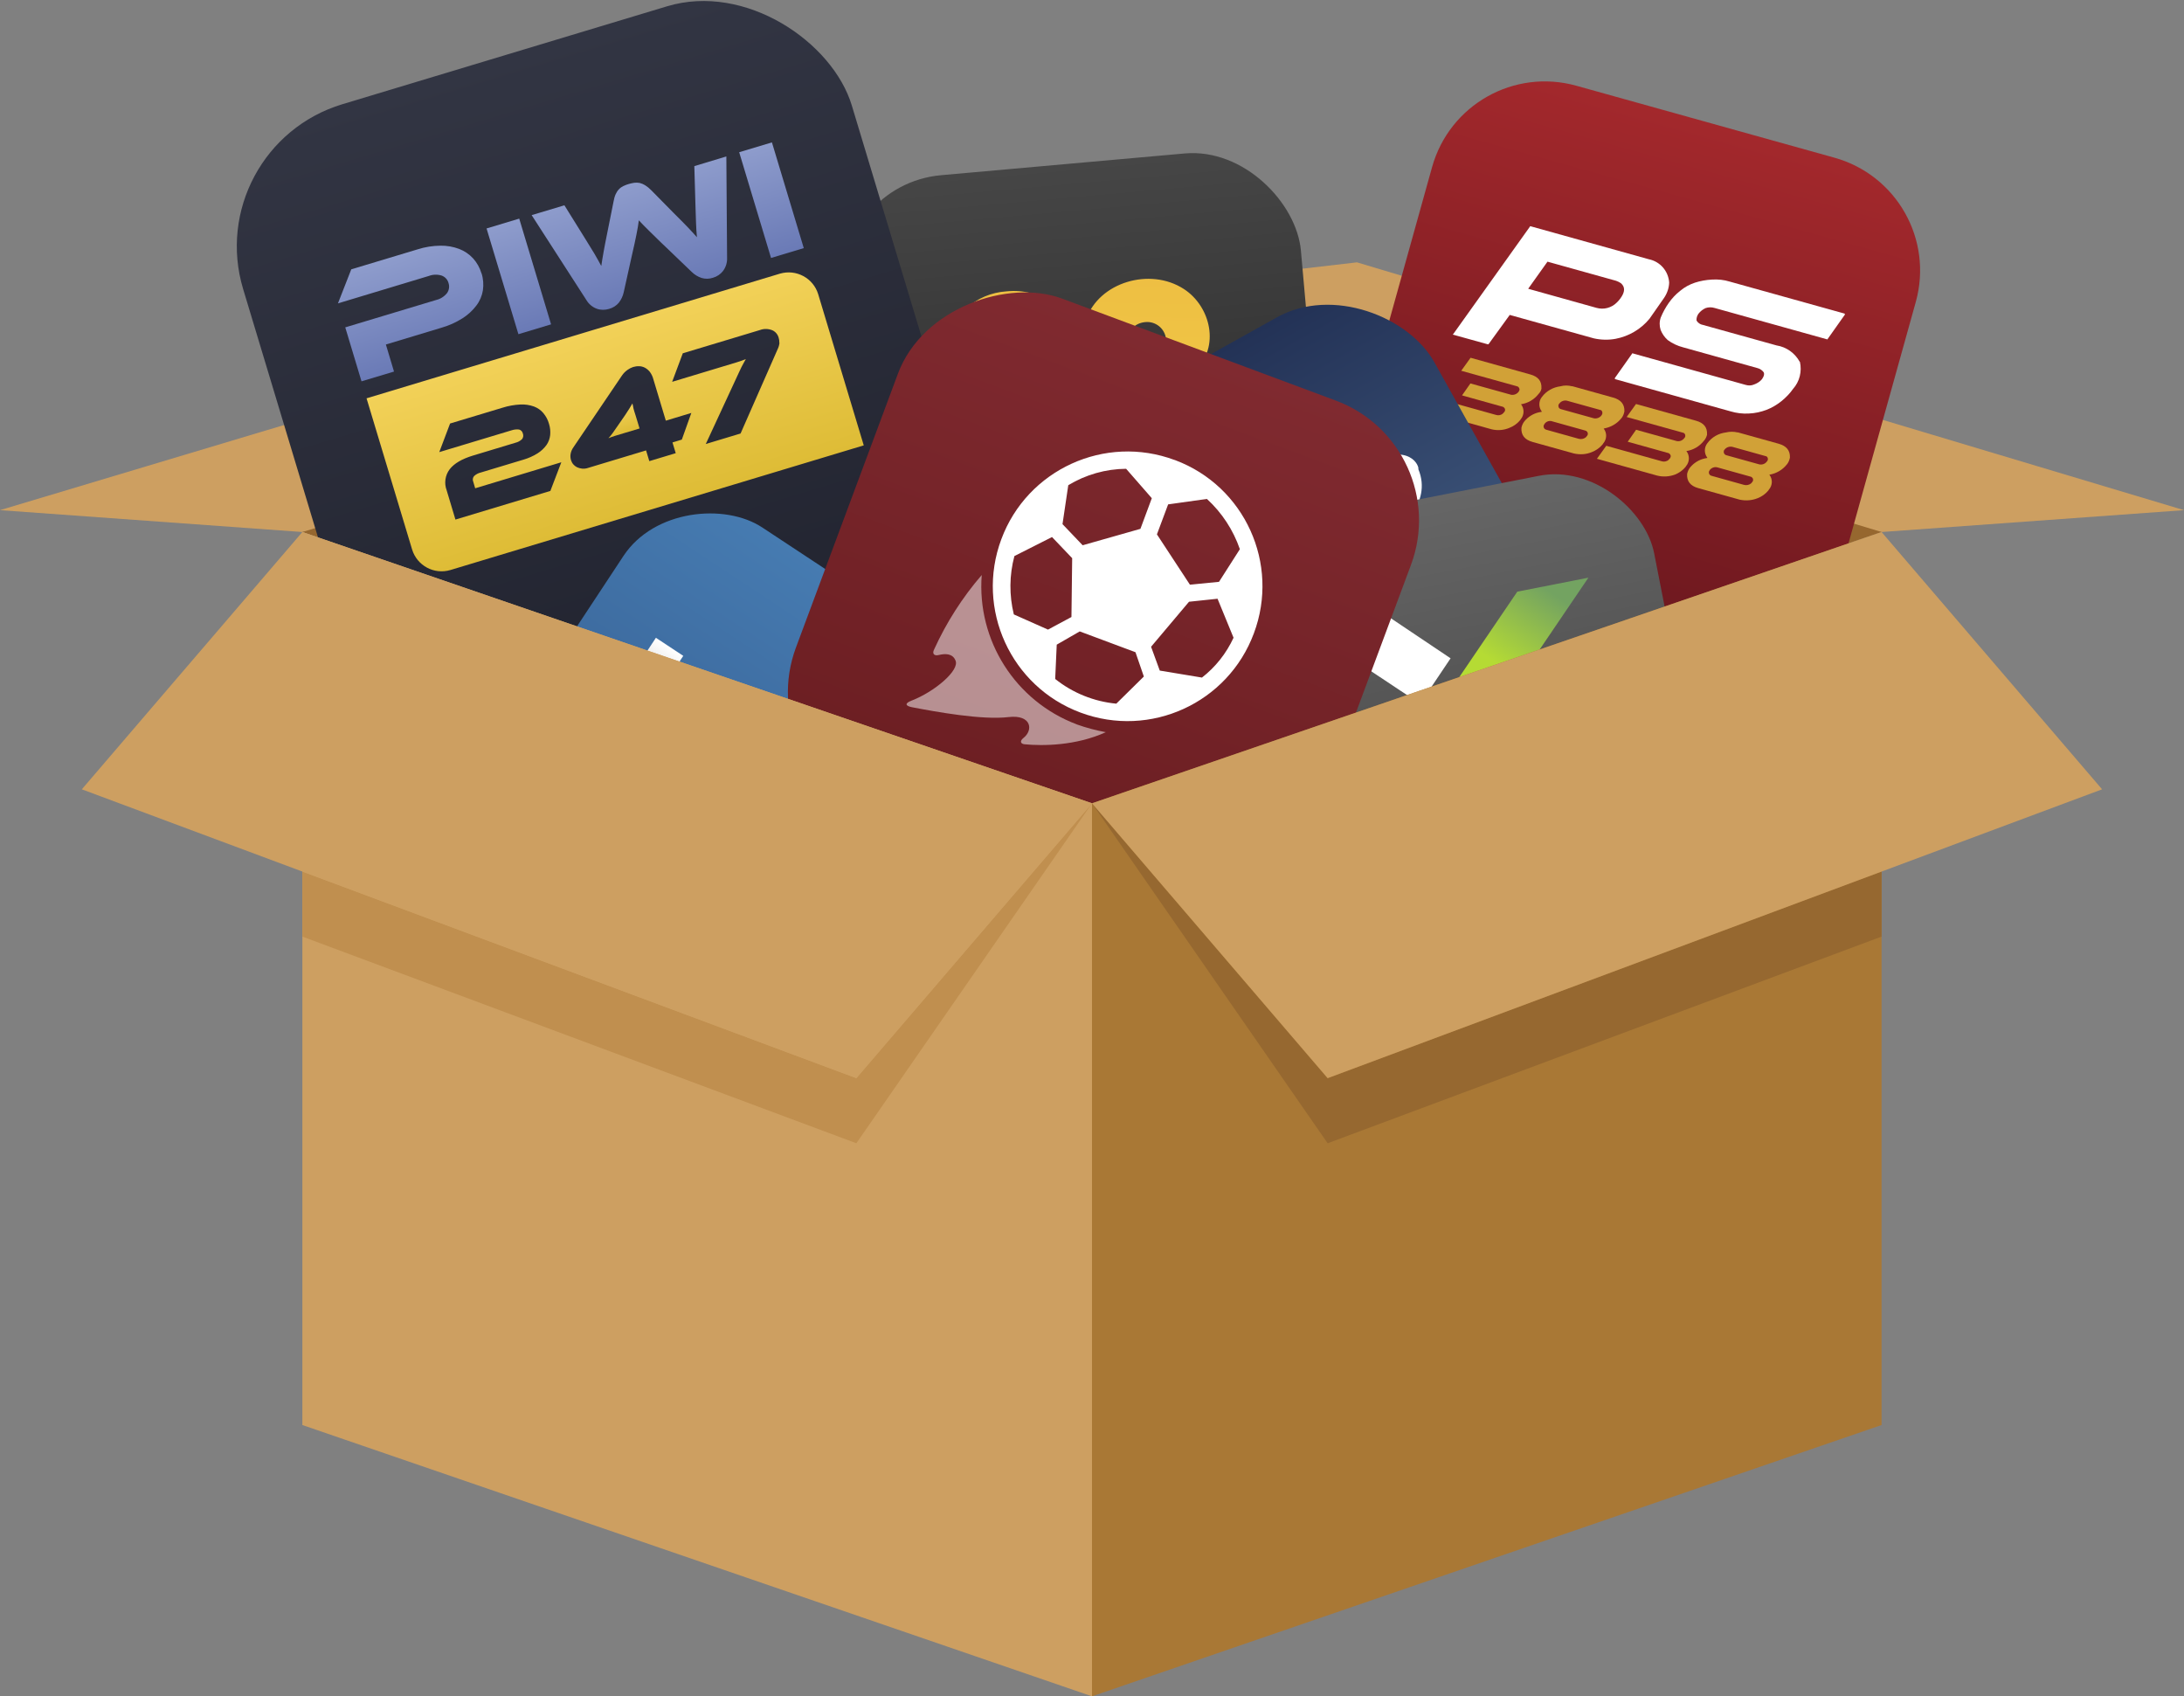 <?xml version="1.0" encoding="UTF-8"?>
<svg xmlns="http://www.w3.org/2000/svg" xmlns:xlink="http://www.w3.org/1999/xlink" id="Layer_2" viewBox="0 0 268.78 208.72">
  <rect x="0" y="0" width="268.78" height="208.72" fill="#808080" stroke="none"/>
  <defs>
    <style>.cls-1{fill:url(#linear-gradient);}.cls-1,.cls-2,.cls-3,.cls-4,.cls-5,.cls-6,.cls-7,.cls-8,.cls-9,.cls-10,.cls-11,.cls-12,.cls-13,.cls-14,.cls-15,.cls-16,.cls-17,.cls-18,.cls-19,.cls-20,.cls-21,.cls-22,.cls-23,.cls-24,.cls-25,.cls-26,.cls-27,.cls-28{stroke-width:0px;}.cls-2{fill:#c08f4f;}.cls-2,.cls-3,.cls-25,.cls-26,.cls-28{fill-rule:evenodd;}.cls-3{fill:#a97835;}.cls-4{fill:url(#linear-gradient-11);}.cls-5{fill:url(#linear-gradient-12);}.cls-6{fill:url(#linear-gradient-13);}.cls-7{fill:url(#linear-gradient-10);}.cls-8{fill:url(#linear-gradient-17);}.cls-9{fill:url(#linear-gradient-16);}.cls-10{fill:url(#linear-gradient-19);}.cls-11{fill:url(#linear-gradient-15);}.cls-12{fill:url(#linear-gradient-18);}.cls-13{fill:url(#linear-gradient-14);}.cls-14{fill:url(#linear-gradient-20);}.cls-15{isolation:isolate;opacity:.5;}.cls-15,.cls-27{fill:#fff;}.cls-16{fill:#d1a137;}.cls-29{opacity:.17;}.cls-17{fill:url(#linear-gradient-4);}.cls-18{fill:url(#linear-gradient-2);}.cls-19{fill:url(#linear-gradient-3);}.cls-20{fill:url(#linear-gradient-8);}.cls-21{fill:url(#linear-gradient-9);}.cls-22{fill:url(#linear-gradient-7);}.cls-23{fill:url(#linear-gradient-5);}.cls-24{fill:url(#linear-gradient-6);}.cls-25{fill:#966830;}.cls-26{fill:#cd9f61;}.cls-28{fill:#96672f;}</style>
    <linearGradient id="linear-gradient" x1="147.83" y1="-11.46" x2="147.83" y2="-67.93" gradientTransform="translate(-14.51 8.65) scale(1 -1)" gradientUnits="userSpaceOnUse">
      <stop offset="0" stop-color="#464646"></stop>
      <stop offset="1" stop-color="#242424"></stop>
    </linearGradient>
    <linearGradient id="linear-gradient-2" x1="133.92" y1="62.52" x2="133.92" y2="34.11" gradientTransform="translate(.96 -2.67) rotate(1.16)" gradientUnits="userSpaceOnUse">
      <stop offset="0" stop-color="#f1cd46"></stop>
      <stop offset="1" stop-color="#eebf43"></stop>
    </linearGradient>
    <linearGradient id="linear-gradient-3" x1="101.54" y1="48.9" x2="101.54" y2="-29.34" gradientTransform="translate(-28.14 54.04) scale(1 -1)" gradientUnits="userSpaceOnUse">
      <stop offset="0" stop-color="#323543"></stop>
      <stop offset="1" stop-color="#222430"></stop>
    </linearGradient>
    <linearGradient id="linear-gradient-4" x1="181.31" y1="-363.06" x2="181.31" y2="-349.49" gradientTransform="translate(-19.61 431.29) rotate(-16.78)" gradientUnits="userSpaceOnUse">
      <stop offset="0" stop-color="#8e9ccc"></stop>
      <stop offset="1" stop-color="#6a7ab6"></stop>
    </linearGradient>
    <linearGradient id="linear-gradient-5" x1="194.59" y1="-363.07" x2="194.59" y2="-349.48" xlink:href="#linear-gradient-4"></linearGradient>
    <linearGradient id="linear-gradient-6" x1="210.8" y1="-363.28" x2="210.8" y2="-349.24" xlink:href="#linear-gradient-4"></linearGradient>
    <linearGradient id="linear-gradient-7" x1="227.07" y1="-363.07" x2="227.07" y2="-349.48" xlink:href="#linear-gradient-4"></linearGradient>
    <linearGradient id="linear-gradient-8" x1="201.44" y1="-337.28" x2="201.44" y2="-334" gradientTransform="translate(-19.61 431.29) rotate(-16.78)" gradientUnits="userSpaceOnUse">
      <stop offset="0" stop-color="#f2d158"></stop>
      <stop offset="1" stop-color="#debc36"></stop>
    </linearGradient>
    <linearGradient id="linear-gradient-9" x1="101.54" y1="47.34" x2="101.54" y2="70.54" gradientTransform="translate(-38.52 24.78) rotate(-16.78)" xlink:href="#linear-gradient-8"></linearGradient>
    <linearGradient id="linear-gradient-10" x1="208.99" y1="142.21" x2="208.99" y2="80.4" gradientTransform="translate(-29.62 95.84) rotate(15.58) scale(1 -1)" gradientUnits="userSpaceOnUse">
      <stop offset="0" stop-color="#a3282c"></stop>
      <stop offset="1" stop-color="#6d181f"></stop>
    </linearGradient>
    <linearGradient id="linear-gradient-11" x1="192.73" y1="-54.51" x2="192.73" y2="6.6" gradientTransform="translate(-34.96 49.72) scale(1 -1)" gradientUnits="userSpaceOnUse">
      <stop offset="0" stop-color="#4d6a90"></stop>
      <stop offset="1" stop-color="#233256"></stop>
    </linearGradient>
    <linearGradient id="linear-gradient-12" x1="166.02" y1="-10.9" x2="166.02" y2="-62.63" gradientTransform="translate(14.84 49.81) scale(1 -1)" gradientUnits="userSpaceOnUse">
      <stop offset="0" stop-color="#666"></stop>
      <stop offset="1" stop-color="#424242"></stop>
    </linearGradient>
    <linearGradient id="linear-gradient-13" x1="170.43" y1="-614.48" x2="178.23" y2="-622.28" gradientTransform="translate(135.61 717.62) rotate(-11.11)" gradientUnits="userSpaceOnUse">
      <stop offset="0" stop-color="#b5db34"></stop>
      <stop offset="1" stop-color="#73a361"></stop>
    </linearGradient>
    <linearGradient id="linear-gradient-14" x1="174.1" y1="-314.49" x2="169.15" y2="-305.91" gradientTransform="translate(-40.99 -181.54) rotate(-11.11) scale(1 -1)" xlink:href="#linear-gradient-13"></linearGradient>
    <linearGradient id="linear-gradient-15" x1="59.31" y1="-15.19" x2="59.31" y2="-68.02" gradientTransform="translate(132.63 35.38) rotate(90) scale(1 -1)" gradientUnits="userSpaceOnUse">
      <stop offset="0" stop-color="#467bb1"></stop>
      <stop offset="1" stop-color="#33598b"></stop>
    </linearGradient>
    <linearGradient id="linear-gradient-16" x1="43.8" y1="-33.74" x2="43.8" y2="-39.08" gradientTransform="translate(64.42 27.3) rotate(33.41) scale(1 -1)" gradientUnits="userSpaceOnUse">
      <stop offset="0" stop-color="#fff"></stop>
      <stop offset="1" stop-color="#000"></stop>
    </linearGradient>
    <linearGradient id="linear-gradient-17" x1="53.24" y1="-33.74" x2="53.24" y2="-40.94" xlink:href="#linear-gradient-16"></linearGradient>
    <linearGradient id="linear-gradient-18" x1="75.06" y1="-33.74" x2="75.06" y2="-39.16" xlink:href="#linear-gradient-16"></linearGradient>
    <linearGradient id="linear-gradient-19" x1="66.4" y1="-33.74" x2="66.4" y2="-40.9" xlink:href="#linear-gradient-16"></linearGradient>
    <linearGradient id="linear-gradient-20" x1="164.72" y1="-42.02" x2="164.72" y2="-109.4" gradientTransform="translate(211.51 -90.13) rotate(90) scale(1 -1)" gradientUnits="userSpaceOnUse">
      <stop offset="0" stop-color="#802a30"></stop>
      <stop offset="1" stop-color="#6a1d21"></stop>
    </linearGradient>
  </defs>
  <g id="OBJECTS">
    <polygon class="cls-26" points="134.39 36.06 167 32.28 268.78 62.77 231.56 65.46 175.61 57.36 134.39 36.06"></polygon>
    <polygon class="cls-26" points="134.39 36.06 101.77 32.28 0 62.77 37.21 65.46 93.17 57.36 134.39 36.06"></polygon>
    <polygon class="cls-28" points="231.56 65.46 134.39 36.06 37.21 65.46 134.39 98.84 231.56 65.46"></polygon>
    <g id="Layer_2-2">
      <g id="Layer_1-2">
        <g id="_2">
          <g id="Layer_2-2">
            <g id="App_Icon_Kit_A">
              <g id="Pinnacle">
                <rect class="cls-1" x="105.08" y="20.11" width="56.47" height="56.47" rx="13.18" ry="13.18" transform="translate(-3.77 12.04) rotate(-5.1)"></rect>
              </g>
            </g>
          </g>
          <path class="cls-18" d="M146.89,45.86c.05-.09.1-.17.17-.25,3.1-2.88,1.97-7.9-1.38-10.06-4.18-2.7-10.44-.8-12,3.72-.8,2.3-.69,5.45,2.51,7.56-.56.35-1.08.75-1.57,1.2-.47.46-.78,1.01-1.17,1.6-.8-1.02-1.87-1.79-3.1-2.21-.03-.05-.03-.11-.01-.17.21-.21.42-.44.61-.67,2.5-3,1.22-7.14-1.31-9.14-1.65-1.31-3.75-1.8-5.79-1.59-1.85.12-3.6.86-4.96,2.11-.93.88-1.6,1.99-1.94,3.22-.36,1.15-.38,2.39-.06,3.55.35,1.4,1.22,2.6,2.44,3.37.08.06.15.14.21.22-4.4,2.46-4.49,8.94-.41,12.09.89.68,1.9,1.2,2.97,1.52l.03.06c.19.04.38.08.58.11,1.53.37,3.13.4,4.67.09,1.42-.24,2.76-.81,3.92-1.66.05-.04.1-.07.15-.11l.05-.04c.3-.23.59-.47.86-.73.19-.19.37-.38.54-.59.48-.54.91-1.12,1.29-1.73.66.71,1.32,1.41,2.13,1.96,3.97,2.69,9.94,1.97,13.16-1.59,3.46-3.82,2.22-10.18-2.54-11.82ZM125.84,56.64h-.09c-1.28.13-2.48-.62-2.93-1.83-.1-.28-.16-.57-.19-.86-.15-1.71.9-3.01,2.55-3.15.25-.02.51-.01.76.03.68.11,1.29.48,1.72,1.02.34.47.54,1.03.57,1.61.13,1.59-.85,2.89-2.33,3.17h-.07ZM124.25,41.12c1.38-.12,2.48.77,2.6,2.15.03.27.01.54-.04.8-.27.95-1.08,1.66-2.06,1.78h-.02c-1.11.06-2.13-.62-2.49-1.68-.04-.15-.07-.31-.09-.47-.12-1.21.7-2.32,1.9-2.55.07-.01.13-.03.2-.03ZM140.96,39.63c1.27-.12,2.39.8,2.54,2.06.12,1.35-.87,2.54-2.22,2.68-1.35.11-2.38-.78-2.5-2.17s.79-2.45,2.18-2.57h0ZM142.39,55.18c-1.65.15-3-.99-3.16-2.69s.87-3.01,2.53-3.16,2.9.94,3.07,2.65c.15,1.65-.91,3.05-2.44,3.19h0Z"></path>
        </g>
      </g>
    </g>
    <g id="pwi">
      <g id="App_Icon_Kit_A-2">
        <g id="PIWI">
          <rect class="cls-19" x="34.28" y="5.14" width="78.24" height="78.24" rx="18.26" ry="18.26" transform="translate(-9.65 23.07) rotate(-16.78)"></rect>
          <path class="cls-17" d="M59.26,33.62c.22.68.27,1.4.17,2.1-.11.68-.38,1.32-.8,1.87-.47.63-1.06,1.16-1.72,1.58-.81.51-1.68.9-2.6,1.16l-6.82,2.06,1,3.33-4,1.2-2-6.64,11.19-3.37c.52-.12.99-.42,1.33-.84.26-.36.33-.82.19-1.24-.11-.43-.43-.77-.84-.92-.51-.16-1.06-.15-1.57.04l-11.2,3.38,1.64-4.19,8.17-2.46c.91-.29,1.85-.44,2.81-.45.78-.01,1.56.12,2.3.4.65.25,1.24.65,1.71,1.16.48.53.83,1.16,1.03,1.84Z"></path>
          <path class="cls-23" d="M67.82,39.91l-4.02,1.21-3.92-13.01,4.02-1.21,3.92,13.01Z"></path>
          <path class="cls-24" d="M81.92,30.38c-.44-.41-.83-.79-1.15-1.11s-.62-.6-.88-.86-.49-.48-.69-.69l-.58-.61c-.03.26-.07.54-.12.82s-.11.6-.18.96-.15.75-.25,1.19-.21.95-.35,1.55l-.96,4.33c-.1.46-.3.89-.59,1.27-.31.38-.74.65-1.22.78-.49.15-1.02.15-1.5-.02-.54-.2-1-.58-1.29-1.08l-6.73-10.44,4.03-1.21,2.59,4.16c.43.69.79,1.27,1.1,1.79s.58,1.03.85,1.52c.07-.52.17-1.09.28-1.72s.27-1.44.47-2.43l.76-3.79c.05-.32.14-.63.27-.92.1-.22.24-.43.41-.6.15-.16.34-.29.53-.38.42-.2.88-.33,1.34-.4.22-.03.44-.02.66.02.24.06.46.15.67.28.27.17.53.38.75.61l2.72,2.76c.39.38.72.71,1,1,.28.29.54.55.77.79s.43.46.61.65.36.39.53.59c-.05-.55-.09-1.13-.11-1.75-.02-.62-.05-1.32-.07-2.1l-.14-4.9,3.94-1.19.09,12.45c.03.58-.14,1.15-.48,1.62-.31.41-.75.71-1.24.85-.46.16-.96.17-1.42.03-.45-.15-.86-.4-1.2-.73l-3.2-3.07Z"></path>
          <path class="cls-22" d="M98.92,30.53l-4.03,1.21-3.92-13.01,4.03-1.21,3.92,13.01Z"></path>
          <path class="cls-20" d="M76.95,51.05c.4-.61.7-1.07.88-1.41.06.18.08.4.13.62s.15.5.25.82l.5,1.64-3.03.91c-.3.09-.57.2-.8.29.19-.21.37-.43.53-.65.18-.25.38-.55.62-.89l.92-1.33Z"></path>
          <path class="cls-21" d="M95.99,33.67l-50.88,15.34,5.61,18.61c.61,1.98,2.7,3.11,4.7,2.52l50.88-15.34-5.61-18.61c-.61-1.98-2.7-3.1-4.7-2.52ZM67.75,60.4l-11.7,3.53-1.08-3.6c-.33-.87-.19-1.85.37-2.59.55-.71,1.5-1.27,2.85-1.68l5.23-1.58c.31-.07.59-.22.82-.44.16-.19.2-.46.11-.69-.05-.24-.23-.44-.47-.5-.31-.04-.63,0-.93.1l-8.89,2.68,1.33-3.52,6.44-1.94c.72-.23,1.46-.36,2.22-.4.57-.03,1.13.06,1.67.25.45.17.85.45,1.16.82.32.39.56.84.69,1.33.14.44.18.9.14,1.36-.05.44-.2.86-.45,1.22-.3.41-.67.76-1.1,1.03-.54.34-1.13.6-1.75.78l-5.24,1.58c-.31.07-.59.22-.83.44-.16.2-.2.46-.1.69l.24.81,10.6-3.2-1.33,3.48ZM83.91,54.09l-1.15.35.4,1.32-3.25.98-.4-1.32-7.16,2.16c-.23.08-.48.1-.72.08-.21-.02-.42-.08-.62-.17-.18-.09-.33-.21-.46-.36-.13-.15-.22-.33-.28-.52-.07-.24-.09-.49-.05-.74.05-.3.17-.58.34-.82l5.98-8.84c.19-.28.42-.51.69-.7.21-.15.44-.27.68-.35.24-.07.49-.11.74-.1.25,0,.49.07.71.18.24.13.44.3.61.51.2.27.35.57.43.89l1.54,5.12,3.14-.95-1.17,3.28ZM95.93,42.17c-.03.27-.1.54-.22.78l-4.57,10.39-4.28,1.29,3.56-7.68.48-1.04c.13-.29.25-.54.36-.76l.29-.54c.08-.15.16-.29.24-.43l-.49.19-.63.21-7.95,2.4,1.31-3.51,9.49-2.86c.5-.19,1.05-.17,1.54.03.37.17.65.5.76.89.07.21.1.43.09.65h.02Z"></path>
        </g>
      </g>
    </g>
    <g id="pin">
      <path class="cls-7" d="M194,10.55l31.75,8.85c7.68,2.14,12.16,10.08,10.02,17.76l-8.85,31.75c-2.14,7.68-10.08,12.16-17.76,10.02l-31.75-8.85c-7.68-2.14-12.16-10.08-10.02-17.76l8.85-31.75c2.14-7.68,10.08-12.16,17.76-10.02Z"></path>
      <g id="PS">
        <path class="cls-27" d="M188.33,27.83l14.59,4.07c1.38.28,2.4,1.44,2.5,2.86-.02.7-.26,1.38-.68,1.97l-1.74,2.49c-1.06,1.29-2.55,2.16-4.18,2.47-.88.16-1.79.14-2.68-.06l-10.34-2.88-2.58,3.56s-.06.07-.1.06l-4.29-1.19s-.08-.02.02-.08l9.41-13.18s.02-.08.06-.07ZM190.45,32.19l-2.38,3.34,8.41,2.35c.89.25,1.84,0,2.49-.65.17-.15.3-.32.44-.5.59-.8.61-1.41.08-1.88-.18-.13-.39-.22-.6-.3l-8.43-2.35Z"></path>
        <path class="cls-27" d="M221.49,44.52c-.6-1.09-1.65-1.83-2.86-2.02l-9.05-2.52c-.33-.05-.63-.26-.79-.54-.03-.29.06-.58.23-.83.23-.3.53-.54.88-.7.35-.12.74-.13,1.1-.02l13.81,3.85s.05.04.08.02l2.15-3.04s.03-.12-.05-.14l-14.11-3.93c-.71-.22-1.46-.3-2.2-.25-.72.04-1.41.16-2.09.38-.66.22-1.29.56-1.82,1.01-.55.43-1,.92-1.39,1.47s-.73,1.17-.99,1.8c-.18.5-.18,1.04-.02,1.53.19.48.48.9.87,1.25.57.42,1.21.72,1.91.9l9.17,2.56c.3.08.57.27.75.53.08.24.02.46-.23.83-.26.31-.62.53-1,.66-.31.13-.66.14-1,.04l-13.87-3.87s-.05-.04-.08-.02l-2.15,3.04s-.03.12.03.14l14.19,3.96c.73.22,1.52.32,2.28.27.74-.03,1.46-.19,2.16-.45.67-.26,1.29-.63,1.84-1.07.55-.45,1.04-.95,1.43-1.51.81-.91,1.11-2.15.84-3.34Z"></path>
      </g>
      <path class="cls-16" d="M193.47,47.51l5.06,1.41c.95.27,1.42.82,1.38,1.71-.05.26-.15.54-.32.77l-.06.07c-.53.67-1.31,1.11-2.17,1.26.43.55.4,1.31-.06,1.84l-.07.11c-.35.42-.8.74-1.31.94-.7.3-1.46.34-2.21.18l-5.1-1.42c-.97-.27-1.43-.85-1.37-1.75.06-.28.17-.53.34-.76.46-.58,1.11-.98,1.82-1.14.12-.03.23-.04.34-.06v-.04c-.4-.52-.4-1.27.02-1.79h0c.54-.73,1.38-1.2,2.29-1.31.46-.13.95-.12,1.43,0ZM191.89,49.66c-.15.17-.14.43.03.59h0c.05.04.11.07.17.09l4.07,1.13c.34.07.73-.08.93-.36.15-.17.16-.43,0-.6-.01-.03-.03-.03-.05-.04l-.14-.04-4.07-1.13c-.34-.07-.72.06-.93.36ZM190.08,52.17c-.15.17-.16.41,0,.58.02,0,.01.03.03.03.05.04.11.07.17.09l4.01,1.12c.3.08.61.02.86-.17.06-.05.09-.1.15-.17.15-.15.16-.41-.01-.56-.02,0-.01-.03-.03-.03-.03-.03-.09-.07-.15-.08l-4.05-1.13c-.37-.14-.77,0-.99.32h0Z"></path>
      <path class="cls-16" d="M189.7,47.78c.05-.88-.39-1.44-1.38-1.71l-7.34-2.05-1.15,1.6,6.87,1.91c.22.06.35.29.29.49-.02.06-.06.13-.1.19-.21.28-.59.43-.93.36l-5-1.39-1.03,1.47,4.98,1.39c.06.02.12.03.15.08.18.11.22.36.11.52,0,.02-.04.05-.06.07-.04.05-.1.12-.15.17-.23.21-.57.27-.86.17l-6.81-1.9-1.15,1.6,7.42,2.07c.74.18,1.51.12,2.21-.18.51-.2.96-.52,1.31-.94l.07-.11c.44-.52.47-1.3.04-1.85.85-.13,1.62-.58,2.15-1.26l.06-.07c.15-.15.27-.37.31-.64Z"></path>
      <path class="cls-16" d="M213.84,53.19l5.06,1.41c.95.27,1.42.82,1.38,1.71-.05.26-.15.54-.32.77l-.06.07c-.53.67-1.29,1.11-2.15,1.26.43.55.4,1.31-.06,1.84l-.07.11c-.35.42-.8.74-1.31.94-.7.28-1.46.34-2.21.18l-5.1-1.42c-.97-.27-1.43-.85-1.37-1.75.06-.28.17-.53.34-.76.46-.58,1.11-.98,1.82-1.14.12-.03.21-.05.32-.06v-.04c-.4-.52-.4-1.27.02-1.79h0c.54-.73,1.36-1.2,2.27-1.31.48-.12.99-.11,1.45,0ZM212.23,55.33c-.15.17-.12.44.05.59.05.04.11.07.17.09l4.07,1.13c.34.07.72-.06.93-.36.17-.17.16-.43.01-.57-.01-.03-.03-.03-.07-.06l-.14-.04-4.05-1.13c-.36-.08-.74.05-.97.35ZM210.42,57.84c-.15.17-.16.41,0,.58.02,0,.01.03.03.03.05.04.11.07.17.09l4.01,1.12c.3.08.61.02.86-.17.06-.05.09-.1.15-.17.15-.15.16-.41-.01-.56-.02,0-.01-.03-.03-.03-.03-.03-.09-.07-.15-.08l-4.05-1.13c-.37-.12-.76.02-.99.32h0Z"></path>
      <path class="cls-16" d="M210.08,53.47c.05-.88-.39-1.44-1.38-1.71l-7.36-2.05-1.15,1.6,6.89,1.92.14.04c.18.11.25.35.13.55-.03.03-.04.07-.07.09-.21.28-.57.44-.93.36l-5-1.39-1.03,1.47,4.98,1.39c.06.02.12.03.15.08.18.13.22.36.09.54,0,.02-.03.03-.04.05-.04.05-.1.12-.15.17-.23.21-.57.27-.86.17l-6.81-1.9-1.15,1.6,7.42,2.07c.72.18,1.48.13,2.17-.12.51-.2.96-.52,1.31-.94l.07-.11c.44-.52.47-1.3.04-1.85.85-.13,1.62-.58,2.15-1.26l.06-.07c.16-.19.27-.44.34-.7Z"></path>
    </g>
    <g id="Layer_2-3">
      <g id="App_Icon_Kit_A-3">
        <g id="Maxbet">
          <rect class="cls-4" x="127.22" y="43.12" width="61.11" height="61.11" rx="14.26" ry="14.26" transform="translate(-15.9 86.22) rotate(-29.16)"></rect>
          <polygon class="cls-27" points="142.7 92.98 140.5 72.43 147.8 68.36 151.21 77.63 151.27 66.41 158.34 62.47 163.34 81.46 157.96 84.46 155.06 71.36 155.15 86.03 150.78 88.47 145.96 76.15 148.08 89.97 142.7 92.98"></polygon>
          <path class="cls-27" d="M167.97,57.1l-7.79,4.35,3.4,19.88,7.68-4.29s6.33-3.53,5.8-8.72c0,0-.03-1.91-1.29-2.84-.78-.6-2.13-.89-3.95-.17,0,0,4.54-3.28,2.73-7.59.15-.24-.92-3.5-6.58-.63ZM170.84,70.46c-.06,2.55-2.07,2.93-2.07,2.93l-.63-3.8c1.25-.69,1.77-.54,2.12-.44.42.21.5.9.58,1.31ZM169.47,63.23c-.36,2.28-2.14,2.53-2.14,2.53l-.67-3.33c3.16-1.76,2.81.8,2.81.8Z"></path>
        </g>
      </g>
    </g>
    <g id="Layer_2-4">
      <g id="App_Icon_Kit_A-4">
        <g id="OrbitX">
          <rect class="cls-5" x="154.99" y="60.71" width="51.73" height="51.73" rx="12.07" ry="12.07" transform="translate(-13.3 36.48) rotate(-11.11)"></rect>
          <polygon class="cls-27" points="178.52 81 174.77 86.59 161.47 77.76 170.93 75.91 178.52 81"></polygon>
          <polygon class="cls-27" points="180.78 92.5 175.19 88.75 166.24 102.07 175.7 100.21 180.78 92.5"></polygon>
          <polygon class="cls-6" points="195.48 71.08 186.73 72.8 176.89 87.29 185.64 85.58 195.48 71.08"></polygon>
          <polygon class="cls-13" points="200.25 95.39 191.51 97.11 176.89 87.29 185.64 85.58 200.25 95.39"></polygon>
        </g>
      </g>
    </g>
    <g id="Layer_2-5">
      <g id="App_Icon_Kit_A-5">
        <g id="betisn">
          <rect class="cls-11" x="64.61" y="68.28" width="52.82" height="52.82" rx="12.33" ry="12.33" transform="translate(-38.14 118.54) rotate(-56.59)"></rect>
          <rect class="cls-27" x="70.26" y="84.11" width="15.66" height="4.03" transform="translate(-36.8 103.89) rotate(-56.59)"></rect>
          <path class="cls-27" d="M90.05,92.01l-4.14-2.73s-1.04-.53-.15-1.89,1.8-.62,1.8-.62l6.56,4.33,1.75-2.65-7.91-5.22c-3.31-2.19-5.7,1.55-5.83,1.75s-2.62,3.86.69,6.04l4.13,2.73s1.08.56.18,1.92-1.8.61-1.8.61l-6.59-4.35-1.72,2.61,7.91,5.22c3.34,2.2,5.75-1.64,5.83-1.75s2.62-3.81-.71-6.01Z"></path>
          <path class="cls-27" d="M98.39,95.33l-6.24,9.46-3.22-2.13,7.34-11.13c.56-1.04,1.86-1.43,2.9-.88.1.06.2.12.29.19l2.94,1.94c.7.86.84,2.04.39,3.05-.81,2.14-2.17,7.9-2.47,8.71-.07.19-.03.4.11.55.39.26.56-.11.56-.11l6.04-9.15,2.95,1.95-7.58,11.49s-.83,1.73-2.36.72c0,0-2.92-1.57-3.36-2.65-.23-.56-.05-1.44.06-2.32.41-3.64,1.94-6.63,2.31-9.25.02-.15.03-.47-.11-.56-.28-.27-.45-.02-.55.13Z"></path>
          <g class="cls-29">
            <path class="cls-9" d="M80.72,78.47l-2.11,3.2c.76,1.22,1.61,2.38,2.54,3.47l2.94-4.46-3.36-2.22Z"></path>
            <path class="cls-8" d="M85.91,89.28s-1.04-.53-.15-1.89,1.8-.62,1.8-.62l6.56,4.33,1.75-2.65-7.91-5.22c-3.31-2.19-5.7,1.55-5.83,1.75-.16.25-.31.51-.44.78,2.59,2.95,6,5.92,10,8.56-.15-.82-.62-1.65-1.65-2.33l-4.14-2.72Z"></path>
            <path class="cls-12" d="M107.02,95.82l-2.98,4.52c1.19.37,2.41.67,3.64.9l2.29-3.48-2.95-1.95Z"></path>
            <path class="cls-10" d="M102.79,95.82c.46-1.01.31-2.18-.38-3.04l-2.94-1.94c-.09-.07-.19-.14-.29-.19-1.04-.56-2.34-.16-2.9.88l-2.66,4.03c1.13.68,2.26,1.31,3.38,1.89l1.39-2.11c.1-.15.26-.39.54-.13.14.09.13.41.11.56-.13.81-.32,1.62-.57,2.4,1.08.5,2.15.96,3.2,1.36.39-1.45.8-2.86,1.12-3.7Z"></path>
          </g>
        </g>
      </g>
    </g>
    <g id="ao">
      <g id="App_Icon_Kit_A-6">
        <g id="asianodds">
          <rect class="cls-14" x="102.11" y="40.9" width="67.38" height="67.38" rx="15.72" ry="15.72" transform="translate(18.5 175.81) rotate(-69.57)"></rect>
          <path class="cls-15" d="M132.52,89.13c-7.55-2.84-12.32-10.33-11.7-18.38-2.38,2.76-4.35,5.84-5.86,9.16-.27.51,0,.84.59.68.75-.18,1.69-.21,2.04.68.55,1.2-2.59,3.86-5.44,4.95-.8.31-.77.63.09.8,2.93.56,8.6,1.6,11.89,1.21,2.81-.33,3.08,1.61,1.8,2.59-.45.37-.34.71.18.76,2.22.21,6.29.19,9.98-1.49-1.21-.22-2.4-.54-3.56-.95Z"></path>
          <path class="cls-27" d="M144.56,56.6c-8.58-3.2-18.14,1.17-21.33,9.75-3.2,8.58,1.17,18.14,9.75,21.33,8.58,3.2,18.14-1.17,21.33-9.75h0c3.21-8.56-1.12-18.1-9.68-21.31-.02,0-.05-.02-.07-.03ZM147.92,83.37l-5.19-.86-1.07-2.93,4.67-5.54,3.51-.37,1.97,4.8c-.89,1.92-2.22,3.61-3.9,4.91h0ZM128.98,77.47l-4.21-1.87c-.58-2.36-.56-4.83.07-7.18l4.63-2.34,2.48,2.6-.09,7.24-2.87,1.54ZM152.59,67.57l-2.57,4.02-3.58.35-4.06-6.19,1.38-3.69,4.77-.67c1.85,1.69,3.24,3.82,4.06,6.19h0ZM138.58,57.67l3.17,3.63-1.4,3.77-7.11,2.02-2.48-2.6.71-4.79c2.15-1.3,4.61-2,7.12-2.02h0ZM129.86,83.54l.19-4.22,2.83-1.63,6.86,2.56,1.03,2.99-3.39,3.34c-2.75-.26-5.37-1.32-7.52-3.04h0Z"></path>
        </g>
      </g>
    </g>
    <polygon class="cls-26" points="37.21 65.46 134.39 98.84 153.49 155.17 134.39 208.72 37.21 175.34 37.21 65.46"></polygon>
    <polygon class="cls-3" points="231.56 65.46 134.39 98.84 134.39 208.72 231.56 175.34 231.56 65.46"></polygon>
    <polygon class="cls-25" points="231.56 115.24 163.39 140.67 134.39 98.84 163.39 132.66 231.56 107.24 231.56 115.24"></polygon>
    <polygon class="cls-2" points="37.21 115.24 105.39 140.67 134.39 98.84 105.39 132.66 37.21 107.24 37.21 115.24"></polygon>
    <polygon class="cls-26" points="37.21 65.46 10.07 97.12 105.39 132.66 134.39 98.84 37.21 65.46"></polygon>
    <polygon class="cls-26" points="231.56 65.46 258.7 97.12 163.39 132.66 134.39 98.84 231.56 65.46"></polygon>
  </g>
</svg>
